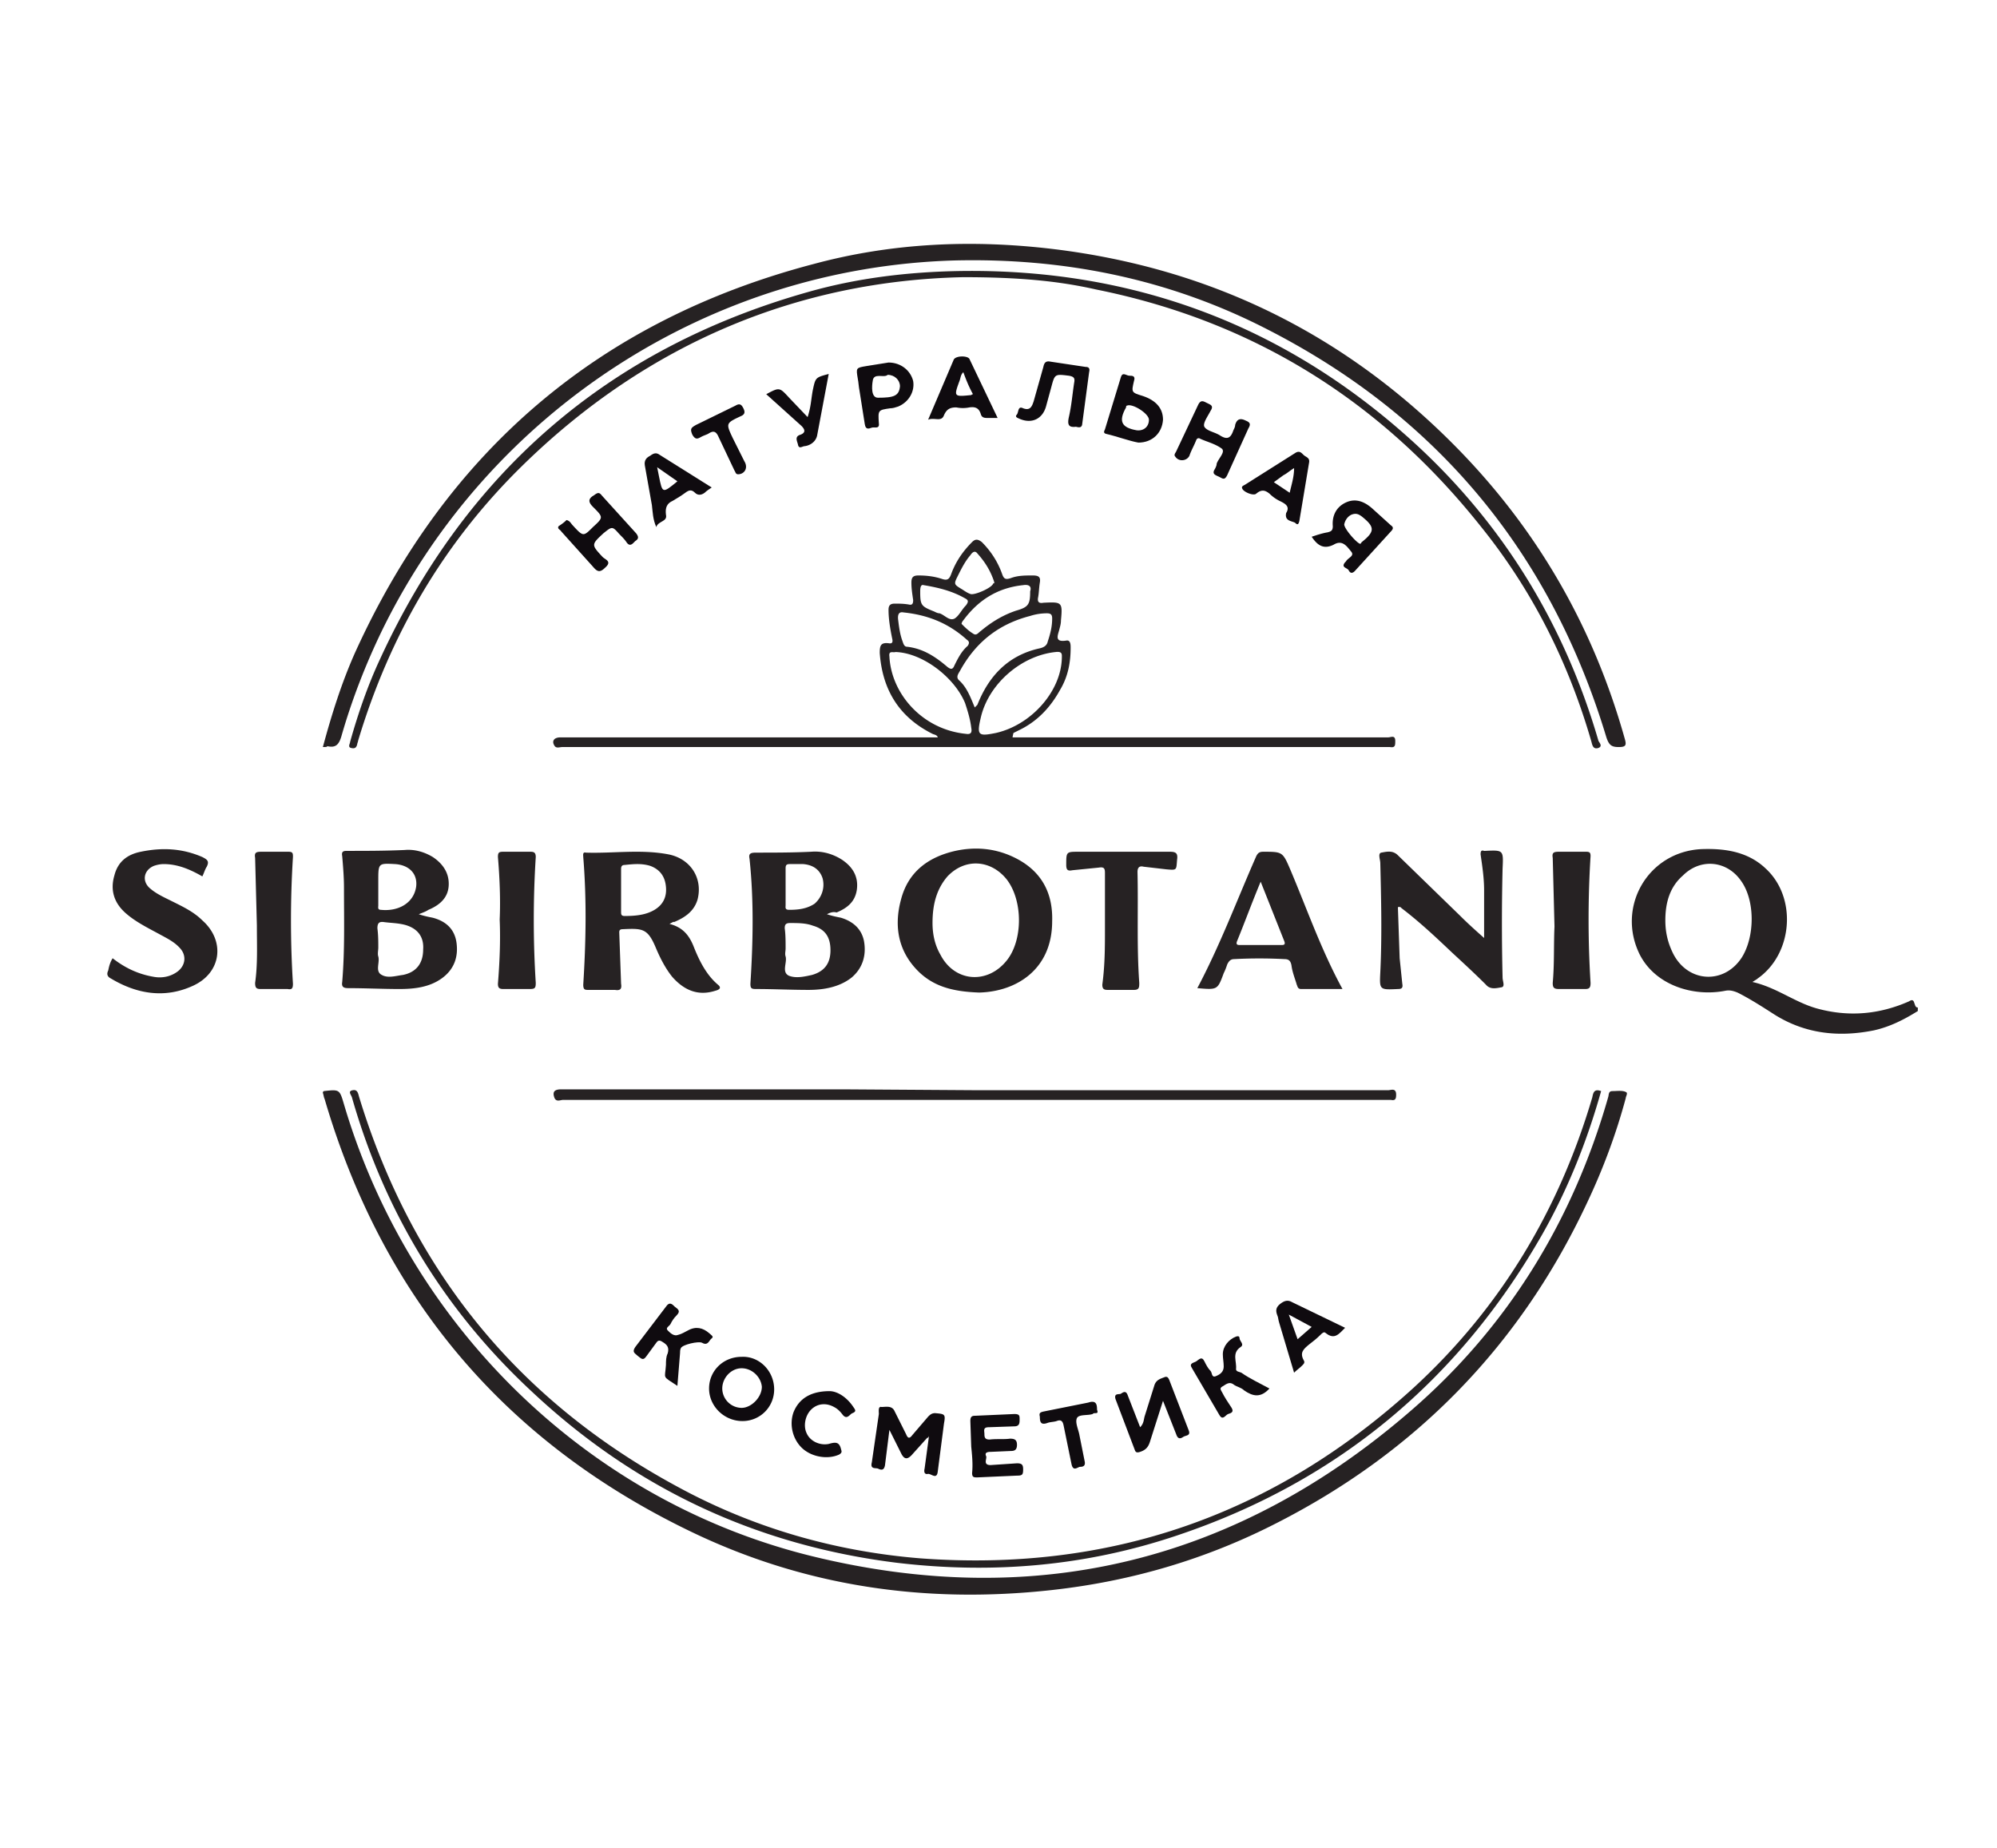 <svg xmlns="http://www.w3.org/2000/svg" viewBox="0 0 227 210" xmlns:v="https://vecta.io/nano"><path d="M218 114.9c-1.6 1-3.2 1.8-5 2.2-4 .8-7.8.4-11.3-1.8-1.4-.9-2.8-1.8-4.2-2.5-.5-.2-.9-.3-1.4-.2-3.6.7-7.9-.6-9.7-4.1-2.7-5.4.9-11.7 7-12 2.7-.1 5.3.3 7.3 2.2 3.6 3.3 3.1 9.7-.9 12.5-.1.1-.3.2-.6.4 2.7.6 4.8 2.3 7.3 3 3.6 1 7.1.7 10.5-.8.3-.2.5-.2.6.2.1.2.1.5.4.5v.4zm-28.7-10.3c0 1.4.3 2.6.9 3.8 1.7 3.3 5.8 3.5 7.8.4 1.5-2.4 1.5-6.5-.1-8.7-1.6-2.3-4.6-2.6-6.6-.6-1.5 1.3-2 3.1-2 5.1zM36.7 84.9c1-3.7 2.1-7.2 3.6-10.6 10.4-23 27.8-37.9 52.2-44.3 8.9-2.4 18-2.8 27.2-1.7 18.2 2.2 33.6 9.9 46.3 23 9 9.3 15.2 20.2 18.7 32.7.2.7.1.9-.7.9s-1.1-.2-1.4-1.1c-6.3-20.9-19.2-36.5-38.6-46.4-11.1-5.7-23-8.1-35.5-7.8-27.8.8-52.8 17.1-65 41.9-1.9 3.9-3.5 8-4.7 12.2-.3 1-.7 1.3-1.6 1.1 0 .1-.2.1-.5.1zm.1 39.1c1.8-.2 1.8-.2 2.3 1.5 7.5 25.4 28 45.4 53.8 51.5 25.2 6 47.9.3 67.5-16.7 11-9.5 18.4-21.6 22.4-35.6.1-.3 0-.7.5-.7s1.1-.1 1.5.1c.3.1 0 .5 0 .7-1.1 4.1-2.6 8.1-4.4 11.9-7.6 16.2-19.4 28.3-35.3 36.4-8 4.1-16.5 6.6-25.5 7.6-14.4 1.6-28.2-.4-41.2-6.7-21.1-10.2-34.9-26.6-41.5-49.1-.1-.2-.1-.4-.2-.7 0-.1 0-.1.1-.2zm78.3-40.2h.9 41.8c.3 0 .8-.3.8.4 0 .5 0 .8-.6.7h-.3-93.8c-.3 0-.7.2-.9-.2-.3-.5 0-.9.7-.9h11 30.9 1c-.1-.3-.4-.3-.6-.4-3.8-1.9-5.7-5-6-9.2 0-.8.1-1.2 1-1.1.5.1.5-.2.4-.6-.2-1-.4-2.1-.4-3.2 0-.5.2-.7.7-.7s1 0 1.6.1c.4.1.5-.1.5-.5-.1-.7-.2-1.3-.2-2 0-.6.2-.8.8-.8.9 0 1.8.1 2.7.4.6.2.8 0 1-.5.5-1.4 1.3-2.6 2.4-3.7.4-.4.7-.3 1.1 0 1 1 1.8 2.2 2.3 3.6.2.6.4.7 1 .5.8-.3 1.6-.3 2.5-.3.7 0 .9.2.8.8s-.1 1.2-.2 1.7.1.7.6.6c2.1-.1 2.2-.1 2 2 0 .4-.1.7-.2 1.1-.2.7-.5 1.4.8 1.2.5-.1.5.5.5.8 0 1.7-.3 3.3-1.2 4.8-1.1 2-2.6 3.6-4.7 4.6l-.6.3c-.1.4-.1.5-.1.5zm5.6-9c0-.4.1-.8-.7-.7-3.9.4-7.6 3.6-8.5 7.4-.5 2.1-.3 2.2 1.7 1.8 4-.9 7.4-4.7 7.5-8.5zm-18.9-.7c-.3.1-.8-.2-.7.5.2 4.2 3.7 8.3 8.7 8.8.6.1.7-.2.6-.7-.1-.9-.4-1.9-.7-2.8-1.2-2.9-4.8-5.7-7.9-5.8zm9 6.3l.3-.3c1.3-3.3 3.5-5.6 7-6.4.5-.1.9-.3 1-.8.3-.9.5-1.7.5-2.6 0-.4-.1-.6-.6-.6a6.28 6.28 0 0 0-1.9.3c-3.5.9-6.1 2.9-7.9 6.1-.2.4-.6.8-.2 1.2.9.8 1.3 1.9 1.8 3.1zm-8.1-10.8c-.5-.1-.7.2-.6.9.1.8.2 1.6.5 2.4.1.3.2.6.5.6 1.8.2 3.2 1.1 4.6 2.3.4.3.6.3.8-.2.4-.8.8-1.6 1.5-2.2.2-.3.2-.5-.1-.7-2-1.8-4.3-2.8-7.2-3.1zm14.4-2.4c.2-.6-.2-.8-.8-.7-2.9.3-5.1 1.7-6.8 4a.76.76 0 0 0-.2.4c.4.4.8.8 1.3 1.1.4.3.6-.1.9-.3 1.2-1 2.5-1.8 4-2.3 1.4-.4 1.6-.7 1.6-2.2zm-4.1-1.1c-.4-1.2-1-2.2-1.9-3.2-.3-.4-.6-.1-.8.2-.6.7-1 1.5-1.4 2.3-.5 1-.5 1 .5 1.6.3.2.6.4.9.5.4.2 2.5-.7 2.6-1.2.2 0 .1-.1.1-.2zm-8 .4c-.3-.1-.4.2-.4.7 0 1.6.1 1.7 1.6 2.3.2.1.4.2.6.2.6.2 1.1.9 1.7.6.5-.3.8-1 1.3-1.5.3-.4.3-.6-.1-.8-1.4-.8-2.9-1.2-4.7-1.5zm4.5-35c-18.6.4-35.8 7.4-50.1 21.4-9 8.8-15.1 19.3-18.7 31.3 0 .1-.1.3-.1.4-.1.4-.3.5-.7.4s-.1-.5-.1-.7c.9-3.2 2-6.4 3.4-9.4 9.8-21.3 26-35.3 48.6-41.7 5.6-1.6 11.4-2.3 17.3-2.4 19.6-.3 36.8 6.1 51.3 19.2 10.3 9.3 17.4 20.8 21.3 34.2.1.2.5.6 0 .8-.6.2-.7-.3-.8-.7-2.6-9-6.7-17.2-12.6-24.5-11.3-14.2-25.8-23.3-43.7-26.9-4.4-1-9-1.4-15.1-1.4zM182 124c-1.6 5.7-3.8 11.2-6.7 16.3-9.5 16.6-23.3 28.1-41.5 34.2-10.4 3.5-21 4.4-31.9 3.1-16-2-29.8-8.5-41.5-19.5-9.9-9.2-16.7-20.4-20.4-33.4-.1-.3-.5-.7.1-.8.5-.1.6.3.7.7 6 19.7 18 34.5 36.1 44.3 8.6 4.7 17.9 7.4 27.7 8.2 21.5 1.6 40.2-4.9 56.1-19.4 9.8-9 16.5-20.1 20.3-33 .1-.5.2-1 1-.7zM76.1 105c1.6.4 2.3 1.4 2.8 2.7.6 1.5 1.4 3.1 2.7 4.2.5.4.1.6-.3.7-1.9.6-3.5 0-4.9-1.6-.8-1-1.4-2.2-1.9-3.4-.9-2.1-1.5-2.1-3.7-2-.5 0-.4.3-.4.6l.2 5.6c.1.6-.1.8-.7.7h-3c-.4 0-.6 0-.6-.6.3-4.8.4-9.6 0-14.5 0-.2-.1-.6.3-.5 3.1.1 6.3-.4 9.4.2 2.5.5 3.9 2.7 3.3 5.1-.4 1.4-1.5 2.1-2.7 2.6 0-.1-.1 0-.5.2zm-5.5-3.8v2.4c0 .3 0 .5.4.5 1.2 0 2.4-.1 3.4-.7s1.4-1.5 1.3-2.6c-.1-1.2-.7-2-1.8-2.4-1-.3-1.9-.2-2.9-.1-.4 0-.4.3-.4.5v2.4zm23.4 2.7c.6.2 1.1.3 1.6.4 1.3.4 2.3 1.2 2.6 2.6.3 1.6-.1 3.1-1.4 4.2-1.4 1.1-3.2 1.4-4.9 1.4-2 0-4-.1-6-.1-.5 0-.6-.1-.6-.6.3-4.7.4-9.5-.1-14.2-.1-.5 0-.7.7-.7 2.1 0 4.2 0 6.3-.1 1.2-.1 2.4.2 3.5.9 1.2.8 1.9 1.9 1.7 3.4-.2 1.4-1.1 2.1-2.3 2.6-.4-.1-.7 0-1.1.2zm-4.7 3.9c0 .3-.1.6 0 .9.2.7-.5 1.8.4 2.2.8.3 1.7.1 2.6-.1 1.4-.4 2.1-1.3 2.1-2.8s-.6-2.4-2-2.8c-.8-.3-1.7-.3-2.6-.3-.5 0-.6.2-.6.6.1.7.1 1.5.1 2.3zm0-7.1v2.2c0 .2-.1.5.4.5 1 0 2-.1 2.9-.7.8-.7 1.2-1.8.9-2.9-.3-.9-1-1.5-2.2-1.6h-1.5c-.4 0-.5.1-.5.5v2zm-41.7 3.2c.6.2 1.1.3 1.6.4 1.5.4 2.5 1.3 2.7 2.9s-.3 3-1.7 4-3.1 1.2-4.8 1.2c-1.9 0-3.9-.1-5.8-.1-.5 0-.8-.1-.7-.7.3-3.6.2-7.1.2-10.7 0-1.2-.1-2.4-.2-3.6-.1-.5.1-.6.5-.6 2.2 0 4.4 0 6.6-.1 1.1-.1 2.2.2 3.2.8 1.2.8 1.9 1.9 1.8 3.3s-1.1 2.2-2.3 2.7c-.3.2-.6.3-1.1.5zm-4.6 3.8c0 .3-.1.7 0 1 .2.7-.4 1.7.4 2.1.7.4 1.6.1 2.4 0 1.5-.3 2.3-1.3 2.3-2.9.1-1.4-.6-2.4-2.1-2.8-.8-.2-1.5-.2-2.3-.3-.6-.1-.8.1-.8.7.1.8.1 1.5.1 2.2zm0-7v2.2c0 .2-.1.5.3.5 1.9.2 3.7-.7 4-2.6.2-1.5-.8-2.5-2.4-2.6-1.9-.1-1.9-.1-1.9 1.9v.6zm68.3 12.1c-2.8-.1-5-.6-6.8-2.3-2.4-2.3-2.9-5.2-2.1-8.2.8-3.2 3.1-4.9 6.2-5.6 2.3-.5 4.6-.3 6.8.8 3 1.5 4.3 4 4.2 7.2 0 5.5-4.1 8-8.3 8.1zm-5.3-7.9c0 1.1.2 2.4.9 3.6 1.6 3.1 5.3 3.4 7.5.7 1.9-2.3 1.9-6.9 0-9.3-1.8-2.2-4.7-2.4-6.7-.3-1.2 1.4-1.7 3.1-1.7 5.3zm52.9-1.8l.2 5.8.3 2.9c.1.5-.1.6-.5.6-2.1.1-2.1.1-2-1.9.2-4.1.1-8.3 0-12.4 0-.4-.3-1.1.1-1.2.6-.1 1.3-.3 1.9.3l7.1 6.9c.9.9 1.8 1.7 2.7 2.5v-5.4c0-1.4-.2-2.7-.4-4.1 0-.4.1-.5.4-.4h.1c2.1-.1 2.1-.1 2 2-.1 4.1-.1 8.3 0 12.4 0 .4.3 1-.1 1.1-.6.1-1.3.3-1.8-.3-1.2-1.2-2.5-2.4-3.8-3.6-1.9-1.8-3.7-3.5-5.8-5.1 0 0-.1-.2-.4-.1zM111 123.9h46.8c.3 0 .9-.3.9.5 0 .5-.1.7-.6.6h-.3H64c-.3 0-.8.3-1-.3s0-.9.8-.9h32l15.2.1zm25.1-11.6c2.6-4.9 4.5-10 6.7-15 .2-.4.4-.5.8-.5 2.2 0 2.2 0 3.1 2.1 1.9 4.5 3.5 9.1 5.9 13.5h-4.7c-.4 0-.4-.3-.5-.5-.2-.7-.5-1.4-.6-2.2-.1-.5-.3-.7-.8-.7-1.9-.1-3.8-.1-5.7 0-.4 0-.6.2-.8.6-.1.3-.2.6-.4 1-.7 1.9-.7 1.9-3 1.7zm7.2-12.1c-1 2.4-1.8 4.6-2.7 6.8-.1.3 0 .4.3.4h4.8c.3 0 .4-.1.3-.4l-2.7-6.8zm-130.5 8.7c1.4 1.1 2.9 1.8 4.6 2.1 1 .2 2 0 2.8-.6.9-.7 1-1.8.3-2.6s-1.6-1.2-2.5-1.7c-1.3-.7-2.7-1.4-3.8-2.4-1.2-1.1-1.7-2.5-1.2-4.2.4-1.6 1.5-2.4 3-2.7 2.4-.5 4.7-.4 7 .6.6.3.8.5.5 1.1-.2.3-.3.7-.5 1.1-1.4-.8-2.8-1.4-4.4-1.4-.4 0-.8.1-1.1.2-1.2.5-1.4 1.8-.4 2.6.7.6 1.6 1 2.4 1.4 1.2.6 2.5 1.2 3.5 2.2 2.6 2.3 2.2 5.9-1 7.4s-6.4 1-9.4-.8c-.4-.2-.5-.5-.3-.9.1-.5.2-.9.5-1.4zm112.8-3.4v-6.3c0-.5-.1-.7-.7-.6l-3 .3c-.5.1-.7 0-.7-.6 0-1.5 0-1.5 1.4-1.5H133c.7 0 .9.2.8.9-.1 1.2 0 1.2-1.2 1.1l-2.6-.3c-.4-.1-.7 0-.7.6.1 4.2-.1 8.4.2 12.6 0 .5 0 .8-.6.8h-3c-.4 0-.6-.1-.6-.6.3-2.2.3-4.3.3-6.4zm51.1-.2l-.2-7.8c-.1-.6.1-.7.7-.7h3.1c.4 0 .5.1.5.5a115.31 115.31 0 0 0 0 14.4c0 .5-.1.7-.6.7h-3c-.6 0-.7-.2-.7-.7.2-2.2.1-4.3.2-6.4zm-147.5-.1l-.2-7.7c-.1-.6.1-.7.7-.7h3.1c.5 0 .5.2.5.6a115.31 115.31 0 0 0 0 14.4c0 .5-.1.7-.6.6h-3.1c-.5 0-.6-.2-.6-.7.3-2.1.2-4.2.2-6.5zm27.6-.7c.1-2.3 0-4.7-.2-7.1 0-.5.1-.6.6-.6h3.1c.4 0 .6.1.6.6a113.72 113.72 0 0 0 0 14.3c0 .6-.1.7-.7.7h-3c-.5 0-.6-.2-.6-.6.2-2.5.3-4.9.2-7.3z" fill="#262223"/><g fill="#0f0b0f"><path d="M105.4 163.4l-1.8 2c-.5.5-.8.4-1.1-.1l-1.4-2.8-.5 4c-.1.6-.4.6-.8.4-.3-.1-.9.1-.7-.7l.8-5.5c0-.3-.1-.9.3-.8.5 0 1.2-.2 1.5.5l1.3 2.6c.2.5.4.5.7.1l1.8-2.1c.2-.2.4-.4.8-.4 1.1.1 1.2.1 1 1.2l-.7 5.4c-.1 1-.7.3-1.1.3-.4.1-.5-.2-.4-.6l.5-3.7c-.1.2-.1.2-.2.2zm26.8-4.2l-1.5 4.7c-.2.6-.5.9-1.1 1.1-.3.1-.5.1-.6-.2l-2.2-5.8c-.2-.7.4-.5.6-.6.3-.2.6-.4.8.2l1.4 3.6c.4-.4.4-.8.5-1.2l1.1-3.5c.2-.7.7-.8 1.2-1 .3-.1.4.1.5.3l2.2 5.7c.3.7-.3.6-.6.8s-.6.3-.8-.3l-1.5-3.8zM149.1 61c.6-.2 1.2-.4 1.8-.5.4-.1.6-.2.6-.7-.1-1.2.4-2.2 1.5-2.7s2.1-.1 3 .7l2.1 1.9c.3.2.3.4 0 .7l-4.1 4.5c-.4.4-.6.1-.7-.1-.2-.3-.9-.3-.4-.9l.1-.1c.2-.4 1-.6.6-1.1-.5-.6-1-1.4-2-.8-1.2.6-1.9 0-2.5-.9zm5.5.8c.1 0 .1-.1.2-.2 1.5-1.2 1.5-1.7 0-2.9-.4-.3-.7-.4-1.2-.2-.4.2-.7.6-.8 1.1 0 .5 1.4 2.1 1.8 2.2zm-44.2 102.6l-.1-2.9c0-.4.1-.6.5-.6l4.5-.2c.6 0 .6.2.6.6s0 .8-.6.8l-2.9.1c-.7 0-.5.4-.5.8s.1.6.6.6c.8-.1 1.6 0 2.3-.1.5 0 .8.1.8.7s-.3.7-.7.7l-2.3.1c-.4 0-.7.1-.5.5.1.3-.4 1 .5 1l3-.2c.6 0 .7.2.7.7 0 .6-.1.7-.7.7l-4.5.2c-.4 0-.6 0-.6-.5.1-1 0-2-.1-3zM88 157.9c0 2-1.6 3.6-3.6 3.6-2.1 0-3.8-1.7-3.8-3.7s1.6-3.6 3.7-3.6c2-.1 3.7 1.6 3.7 3.7zm-3.7-2.4c-1.2 0-2.2 1.1-2.2 2.3a2.22 2.22 0 0 0 2.2 2.2c1.1 0 2.3-1.2 2.3-2.4-.1-1.1-1.1-2.1-2.3-2.1zm38-107c-.8.1-1-.2-.8-1.1.3-1.3.4-2.6.6-3.9.1-.5 0-.7-.6-.8-1.6-.2-1.6-.2-2 1.3l-.6 2.2c-.4 1.4-1.6 2-3 1.4-.2-.1-.6-.2-.3-.5.2-.3.1-1 .7-.7.8.3 1-.2 1.2-.8l1.1-3.9c.1-.5.3-.7.8-.6l4 .6c.4 0 .5.2.4.6l-.8 6c-.1.3-.3.3-.7.2zm14 1.3c-.3 0-.3.2-.4.4-.2.5-.5 1-.7 1.6-.3.6-1.2.7-1.6.1-.2-.2 0-.4.1-.6l2.5-5.3c.3-.6.6-.4 1-.2s.8.3.4.9c-.3.6-.9 1.4-.7 1.8.3.5 1.2.6 1.8 1 .8.5 1.2.3 1.5-.6.1-.2.2-.4.2-.6.2-.7.6-.8 1.2-.5.5.2.6.4.3.9l-2.4 5.3c-.3.6-.5.4-.9.2s-.9-.3-.5-.9c.1-.2.2-.4.2-.6.2-.6 1-1.3.6-1.7-.8-.6-1.8-.8-2.6-1.2zm-71.9 9.3c.4.1.5.4.7.6 1.2 1.3 1.2 1.3 2.3.2 1.2-1.1 1.2-1.1 0-2.3-.5-.5-.6-.9.1-1.3.4-.3.6-.4.9 0l3.9 4.3c.4.5.2.7-.1.9-.3.3-.6.7-1 .1-.2-.3-.5-.6-.8-.9-.8-.9-.8-.9-1.8-.1-1.4 1.3-1.4 1.3-.1 2.7.3.3 1.1.5.3 1.2-.6.6-.9.5-1.4-.1l-3.6-4c-.1-.2-.5-.3-.3-.6.3-.2.6-.4.9-.7z"/><path d="M144.3 157.8c-1 1.1-1.9.9-2.9.2-.3-.3-.8-.4-1.1-.6-.6-.5-1 0-1.4.2-.3.2-.1.4 0 .6.3.6.7 1.2 1.1 1.8.3.5-.1.6-.4.7s-.6.8-1 .1l-3.1-5.3c-.4-.6.2-.6.5-.8s.6-.6.9 0c.2.4.4.8.7 1.1.2.2.1.8.6.6s.9-.5.9-1.1c0-.5-.1-.9-.1-1.4 0-.9.7-1.7 1.5-2 .3-.1.4 0 .4.2 0 .3.6.7.1 1-1 .7-.4 1.6-.5 2.5 0 .3.4.3.6.4 1 .7 2.1 1.2 3.2 1.8zm-67.3-.3c-1.8-1.2-1.4-.7-1.3-2.4 0-.4 0-.9.2-1.3.2-.7-.1-1-.6-1.3-.3-.2-.5-.2-.7.1l-1.1 1.5c-.4.6-.6.3-1 0-.3-.3-.7-.4-.3-1l3.5-4.6c.4-.6.7-.3 1 0 .4.3.7.5.2 1-.3.3-.5.6-.7 1-.1.2-.6.4-.3.7s.7.7 1.2.5c.4-.1.7-.3 1.1-.5.9-.5 1.7-.3 2.4.3.2.2.6.4.3.6s-.4.9-1.1.5c-.4-.2-2.2.2-2.4.6-.1.2-.1.4-.1.6l-.3 3.7zm24-116.3c1.4 0 2.5.9 2.8 2.1.2 1.2-.5 2.4-1.7 2.9-.3.1-.6.2-.9.2-1.4.2-1.4.2-1.3 1.7.1.7-.5.4-.8.5s-.7.3-.8-.4l-.6-3.8c-.1-.5-.1-.9-.2-1.4-.2-1.2-.2-1.2 1-1.4l2.5-.4zm-.1 1.4c-.4.4-1.6-.3-1.7.7-.1.6-.2 1.9.6 1.9 1.8 0 2.4-.2 2.5-1.3 0-.7-.6-1.3-1.4-1.3zm-20 12.8c-.3.2-.6.4-.8.6-.4.3-.8.3-1.1 0-.4-.4-.7-.3-1.1 0s-.9.6-1.4.9c-.7.3-.9.8-.8 1.6.2.8-.9.7-1.1 1.4-.4-.9-.4-1.7-.5-2.5l-.8-4.5c-.1-.6.2-.9.6-1.1.4-.3.7-.4 1.1-.1l5.9 3.7zm-3.9-.7l-2.3-1.6.2 1c.4 2 .4 2 2.1.6zm52.4-4.4c-1.1-.2-2.4-.7-3.7-1-.3-.1-.2-.3-.1-.5l1.8-5.9c.2-.7.6-.2 1-.2.3 0 .7 0 .5.6-.3 1.3-.3 1.3 1 1.7 1.5.5 2.3 1.4 2.3 2.7-.1 1.5-1.2 2.6-2.8 2.6zm1.2-2.6c0-.7-1.9-1.9-2.5-1.6-.1 0-.1.1-.1.2-.9 1.6-.5 2.3 1.2 2.6.8.1 1.4-.4 1.4-1.2zm22.3 103.2c-.7.7-1.2 1.4-2.2.6-.2-.2-.4 0-.6.2-.4.4-.9.8-1.3 1.1-.6.5-1.1.9-.6 1.8.2.3-.1.5-.3.7s-.5.4-.8.7l-1.7-5.7c-.1-.3-.1-.6-.2-.8-.2-.5-.2-.9.3-1.3s.9-.5 1.4-.2l6 2.9zm-6.4-1.5l1 2.8 1.6-1.4-2.6-1.4z"/><path d="M146.2 58.3c.5-.8-.2-1.1-.8-1.4a4.44 4.44 0 0 1-1.1-.8c-.5-.4-.9-.5-1.5 0-.3.3-1.5-.2-1.6-.6-.1-.2.1-.3.3-.4l5.7-3.6c.6-.4.8.1 1.1.3s.6.3.5.8l-1.1 6.6c-.1.4-.2.5-.5.2-.4-.2-1.2-.2-1-1.1zm.4-2.3c.2-.9.5-1.8.5-2.8-.5.3-.8.6-1.2.8l-1.1.8 1.8 1.2zm-33.2-8.5h-1.2c-.4 0-.6-.1-.7-.4-.2-.7-.6-.9-1.3-.8-.5.1-1 .1-1.5 0-.7 0-1.1.2-1.4.9-.3.8-1.1.2-1.8.5l2.9-6.8c.2-.5 1.6-.5 1.8-.1l3.2 6.7zm-3.9-5.2c-.3.3-.3.6-.4.9-.7 1.9-.7 1.9 1.3 1.7 0 0 .1-.1.2-.1-.5-.9-.8-1.7-1.1-2.5zM94.3 158.1c.8 0 1.9.6 2.7 1.8.2.3.4.5-.1.7-.3.1-.6.8-1.1.2-.3-.4-.6-.7-1-.9-.9-.5-1.9-.4-2.6.3s-.9 1.9-.5 2.7c.4.9 1.5 1.4 2.5 1.2.7-.2 1.2-.3 1.4.6.1.3.1.4-.2.6-1.3.6-3.2.3-4.3-.8-1-1-1.4-2.6-.9-4 .6-1.5 1.9-2.4 4.1-2.4zM87.1 44.8c1.5-.8 1.5-.8 2.6.4l2.1 2.2c.4-1.2.4-2.1.6-3.1.3-1.4.3-1.4 1.8-1.8l-1.3 6.9c-.1.7-.7 1.2-1.4 1.3-.3 0-.7.4-.8-.2-.1-.4-.4-.9.3-1.1.5-.2.6-.5.1-1l-4-3.6zm37.6 115.4c.1.3.1.4-.2.4-.1 0-.2 0-.3.1-.6.2-1.6 0-1.8.5s.2 1.3.3 1.9l.6 3c.1.5-.2.6-.5.6s-.8.6-1-.3l-.9-4.4c-.1-.5-.3-.7-.8-.5-.3.1-.7.1-1 .2-.8.3-.9-.1-.9-.7-.1-.4 0-.5.5-.6l5-1c.9-.3 1 .2 1 .8zM83.9 53.9c-.3 0-.3-.3-.4-.4l-1.8-3.8c-.3-.7-.6-.8-1.2-.4-.2.1-.5.2-.7.3-.4.2-.7.5-1.1-.2-.3-.7-.1-.8.4-1.1l4.5-2.2c.5-.3.7-.1.9.3s.2.7-.3.9c-1.7.8-1.7.8-.9 2.5l1.3 2.6c.5.8 0 1.5-.7 1.5z"/></g></svg>